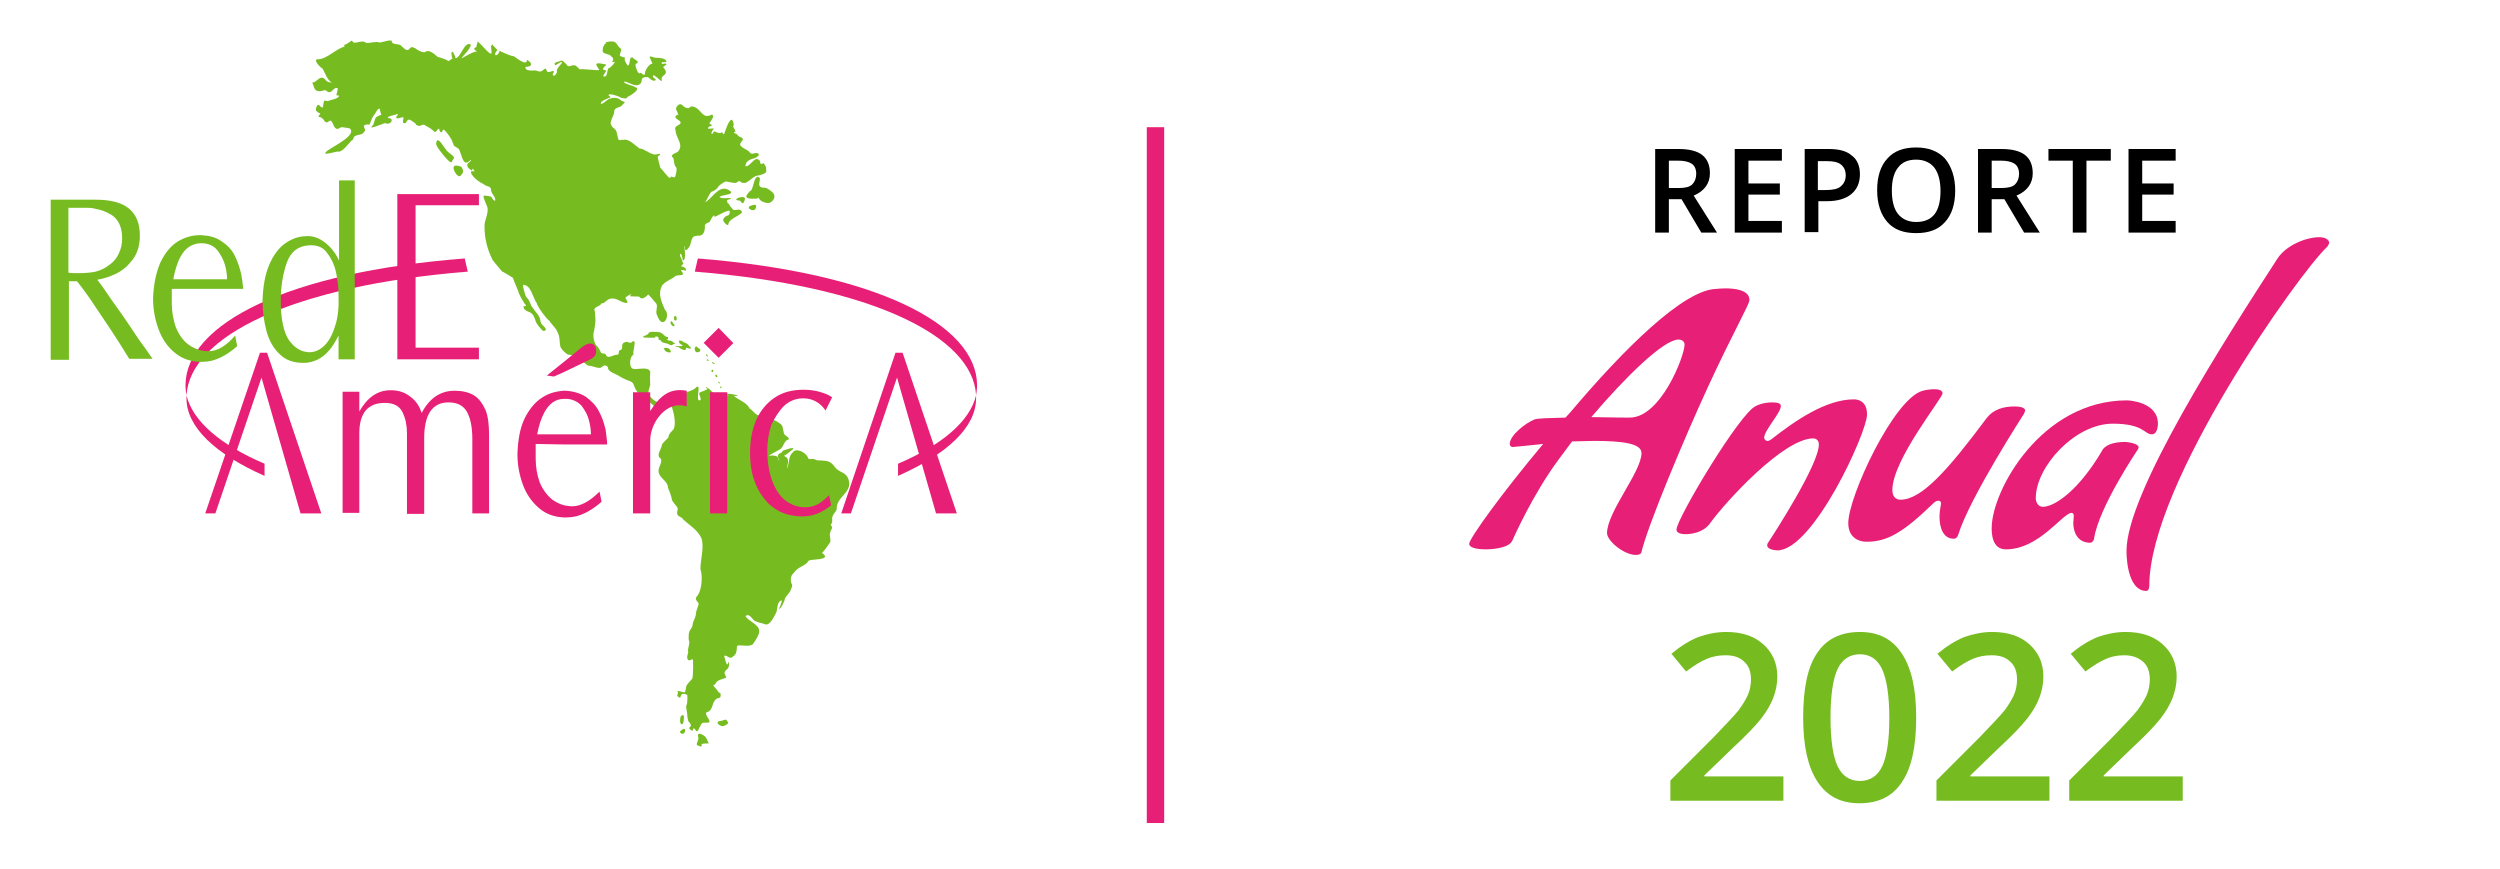 <?xml version="1.0" encoding="utf-8"?>
<!-- Generator: Adobe Illustrator 27.2.0, SVG Export Plug-In . SVG Version: 6.00 Build 0)  -->
<svg version="1.1" id="Capa_1" xmlns="http://www.w3.org/2000/svg" xmlns:xlink="http://www.w3.org/1999/xlink" x="0px" y="0px"
	 viewBox="0 0 493.3 171.5" style="enable-background:new 0 0 493.3 171.5;" xml:space="preserve">
<style type="text/css">
	.st0{fill:#E81F76;}
	.st1{fill-rule:evenodd;clip-rule:evenodd;fill:#76BC21;}
	.st2{fill-rule:evenodd;clip-rule:evenodd;fill:#E81F76;}
	.st3{fill:none;stroke:#E81F76;stroke-width:3.433;stroke-miterlimit:10;}
	.st4{enable-background:new    ;}
	.st5{fill:#76BC21;}
</style>
<g>
	<g>
		<path class="st0" d="M177.2,91.5v2.4c9.7-4.3,15.4-9.6,15.4-15.3c0-0.2,0-0.4,0-0.6C191.4,83.1,185.9,87.8,177.2,91.5z"/>
		<path class="st0" d="M137.7,51l-0.6,2.6C172,56.4,192,66.4,192.6,78c0.1-0.7,0.2-1.3,0.2-2C192.7,63.9,172.7,53.8,137.7,51z"/>
	</g>
	<g>
		<path class="st1" d="M167.5,94.9c-0.4-1.9-1.9-1.5-2.8-2.8c-0.6-0.8-1.2-1.2-2.3-1.2c-0.4-0.1-0.9,0-1.3-0.1
			c-0.8-0.5-0.8,0-1.6-0.3c-0.3-1.2-2.4-2.2-3-1.3c-1,0.8-0.7,2.1-1.2,3.3c0-0.5,0.2-0.9,0.2-1.5c0-0.9-0.8-0.9-0.8-1.1
			c0,0.2,1.7-1.2,1.7-1.2c0.8-0.8-2.2,0.3-2,0.3c0,0.4-0.7,0.4-0.8,0.7c-0.3,0.5,0.1,1,0,1.4c0.3-1.4-1-1.2-1.9-1.2
			c0.8-0.5,1.5-0.8,2.3-1.3c0.6-0.4,0.8-1.9,1.7-1.9c0-0.5-0.8-0.7-1-1.1c0,0-0.3-1.5-0.3-1.4c0-0.6-2.1-1.6-2.5-1.6
			c-0.5-0.2-2.1-0.5-2.4-0.7c-0.8-0.4-0.9-0.9-1.6-1.3c-0.5-1.2-2.3-1.7-3.1-2.5c-0.1,0,1,0.1,0.7-0.1c0,0-2.2-0.6-2.3-0.1
			c0.2,0,0.5,0.2,0.7,0.2c0-0.2-1.9,0.3-1.9-0.5c-0.3-0.3-1.1,0.3-1.6-0.4c-0.1-0.2-1.2-1.1-1.1-0.7c0,0.2,0.3,0,0.3,0.2
			c-0.1,0.3-1.3,0.6-1.6,0.8c-0.2,0.4,0.6,1.3,0.1,1.5c-1,0.2,0.4-3.4-0.7-2.6c-0.6,0.7-1.5,0.7-2.2,1.2c-0.5,0.4-1.3,2.2-1.7,2.4
			c-0.1,0.1-1.9-2-3.3-0.8c-0.6,0.6-1.9-0.9-2.2-1.3c-0.3-0.3,0.3-1.7,0.3-2c0-0.9-0.1-1.5,0-2.2c0.2-1.6-2.7-0.7-3.2-0.9
			c-1.1,0-0.9-2.5-0.1-2.8c-0.2-0.7,0.6-2.7,0-2.7c-0.1,0-0.2,0.1-0.3,0.2c-0.3,0.4-0.9-0.2-1.3,0c-1,0.3-0.4,0.9-0.8,1.5
			c-0.3,0.2-0.5,0-0.5,0.6s-0.5,0.3-0.9,0.5c-0.6,0.2-1.4,0.7-1.7-0.2c-0.2-0.2-0.8-0.1-0.9-0.3c-0.2-0.5-0.6-1.2-1-1.5
			c-0.5-1-0.5-1.2-0.5-2.3c0.2-0.6,0.4-2.2,0.4-2.6c0-0.5-0.1-1.2-0.1-1.7c-0.6-1,1.2-1,1.2-1.6c0.9,0,1.1-1,2.2-1
			c1.2,0,1.8,0.9,3,0.9c0-0.6-0.2-0.6-0.4-1c0-0.2,1.1-0.8,1.2-0.8c-0.1,0.1-0.2,0.3-0.3,0.4c0,0.2,1.8,0,1.9,0.2
			c0.4,0.7,1.4-0.1,1.7-0.5c0.1,0,1.5,1.7,1.6,1.8c0.4,0.7-0.3,1.6,0.2,2.4c1.1,3,2.7-0.1,1.5-1.2c-0.5-1.2-1.4-2.9-0.7-4.4
			c0.1-0.8,1.9-1.6,2.5-2c0.5-0.6,1.4-0.2,1.8-0.6c0-0.2-0.4-0.7-0.4-0.7c-0.2-0.3,0.9,0,0.9,0c0.5-0.3-1-1.2-1-0.7
			c0-0.2,0.6-0.7,0.6-0.7c-0.4-0.3-0.3-1-0.7-1.4c0-1.3,0.5,0,0.5,0.8c0.9,0,0.2-2.9,0.4-2.8c0.2,0.1-0.2,0.9,0.4,0.7
			c0.2-0.1,0.7-0.8,0.7-1c0.4-1.2,0.2-1.8,1.7-1.8c1.2,0,1.2-1.4,1.2-2.1c0.3-0.5,0.8-0.4,1-0.7c-0.1,0.1,0.9-1.9,0.9-0.9
			c0,0.1,3-1.7,3-1.1c0,1.3-0.7,0.4-1.3,1.6c-0.1,0.3,0.6,1.2,1,1.1c0-1.5,3.3-2,2.6-2.8c-0.5-0.5-1.1,0-1.6-0.2
			c-0.1-0.1-0.7-0.8-0.7-0.8c0-0.4-0.5-0.4-0.5-0.8c-0.3-0.6,0.8-0.3,0.7-0.7c-0.6-0.1-1.7,0.2-2.2-0.2c0-0.5,3.8-0.4,1.6-1.5
			c-1.9-0.9-3.3,2.1-4.5,2.5c0.4-0.3,1-2.1,1.4-2.1c0.2,0,0.9-0.5,1.1-0.7c0-0.4,1.3-1.2,1.6-1.3c0.7,0.1,1.3,0.3,1.9,0.3
			c0.4,0,0.5-0.5,1-0.3c0,0.3,0.9,0.4,1.2,0.2c0.7-0.4,1.2-1,1.9-1.3c0.4,0,1.9-0.4,2-0.8c0-0.9,0-1-0.5-1.7c0-0.1-0.3,0.3-0.6,0.1
			c-0.2-0.2,0-0.5-0.3-0.7c-0.9-0.9-1.8,1.4-2.7,1.2c0-1,0.8-1.3,1.8-1.6c0.7-0.2,1.4-1,0.2-1c-0.2,0-0.9,0.4-1.2-0.2
			c-0.2-0.4-2.2-1-1.8-1.7c0.1-0.4,1.1-0.9-0.1-1.3c-0.4-0.1-0.4-0.4-0.7-0.6c-0.2,0-0.7-0.2-0.3-0.4c0.4,0.6-0.2-1.2-0.4-0.9
			c0.4-0.3,0-1.8-0.4-1.4c-0.7,0.5-1.2,2.8-1.4,2.8c-0.2-0.1-0.3-0.4-0.4-0.5c0,0.1,0,0,0,0c0,0.6-1.3,0-1.5-0.1
			c-0.1,0.1-0.2,0.6-0.5,0.5c-0.1-0.5,0.5-0.9,0.4-1.1c-0.1,0.1-0.9,0.1-1,0.1c-0.5-0.2,0.8-0.7,0.8-0.7c-0.1,0-0.5-0.2-0.6-0.3
			c-0.2-0.1,1.2-1.3,0.5-1.8c-2.1,1.1-2-1.3-3.9-1.6c-0.4-0.1-0.6,0.5-1,0.3c-0.6,0-1-0.7-1.2-0.7c-0.5-0.2-1.1,0.6-1,1
			c0-0.1,0.8,1.7,0.3,1c-1.2,0.8,0.6,1,0.6,1.6s-1.4,0.5-1,1.5c0,1.5,1.8,2.9,0.4,4.3c-0.2,0.1-1.7,0.6-0.9,1.1
			c0.3,0.5,0.1,1.4,0.6,1.9c0.3,0.2-0.1,2-0.3,2c-1.3-0.2-0.3-0.4-0.9,0.1c-0.2,0.2-1.7-1.9-1.9-2c0,0-0.6-2.1-0.5-2.2
			c1.2-0.9-0.3-0.4-0.5-0.4c-1,0-2.2-1.2-3.1-1.2c-0.9-0.6-2.1-2-3.2-1.7c-0.4-0.1-0.9,0.3-1-0.2c-0.2-0.5-0.2-1.3-0.5-1.7
			c-0.4-0.6-0.7-0.4-1-1.3c0-0.9,0.7-1.6,0.7-2.4c0-0.9,1.3-0.7,1.6-1.3c1-0.9,0.2-0.4-0.4-1c-0.5-0.4-1.2-0.5-1.8-0.3
			c-0.7,0-1.4,1.1-2,1.1c-0.3-0.6,1.6-1.1,1.8-1.3c0.1-0.3-0.4-0.2-0.3-0.5c0.3-0.3,1.9,0.3,2.1,0.4c0.2,0.2,0.7,0.3,1,0.3
			c0.6,0.2,0.5-0.4,0.9-0.4c0.2-0.1,2.6-1.5,1.2-1.8c-0.2-0.3-2.2-0.6-2.2-1.1c0.9,0,2.1,1.1,3,0.6c1-0.5-0.1-1.5,1.6-1.5
			c0.4,0,1,1.1,1.7,0.6c0.1-0.3-0.8-0.4-0.5-0.9c0.2-0.3,1.3,1.1,1.7,1.1c-0.3-1.2,0.8-1,0.8-1.8c0-0.2-0.3-0.7-0.4-0.8
			c-0.5,0,0.5-0.7,0.5-0.6c0.1-0.5-0.8-0.1-0.9-0.2c-0.3-0.6,0.9-0.1,0.9-0.5c-0.2-0.7-1.7-0.7-2.2-0.7c-0.2,0-1.2-0.5-1.1-0.1
			c0,0,0.6,1.5,0.6,1.2c-0.8,0.2-1.3,1.1-1.5,1.7c0,1.4-0.9-0.3-1.1,0.3c-0.4,0-0.7-1.2-0.8-1.5c0-0.7,0.2-0.3,0.4-0.6
			c0.3-0.4-0.8-0.7-0.9-1c-0.9-0.5-0.4,1.7-1.1,1.5c-0.3-0.5-0.8-1.3-0.4-1.5c-0.2-0.1-1.1-0.2-1.1-0.5s0.3-0.8,0.3-1.2
			c-0.2-0.2-0.5-0.4-0.6-0.6c-0.4-0.6-0.6-0.9-1.1-0.9c-0.2-0.1-1.4,0.1-1.4,0.2c0,0.1,0.2,0.1,0.3,0.2c-0.6-0.4-1.2,1.6-0.7,1.8
			c0,0.1,1.4,0.5,1.3,0.5c0,0.1,0.7,0.5,0.6,0.8c-0.2,0.8-0.5,0.5,0.3,0.5c0.1,0.1-0.8,1.2-1.1,1.2c-0.6,0.2-0.1,1.9-1.1,1.7
			c-0.2-0.2,0.3-0.7,0.4-0.9c0.3-0.5-0.4-0.3-0.5-0.5c0-0.8,1.4-0.9-0.1-1.1c-2.4-0.5-0.5,1-0.7,1.2c-0.1,0.2-3.4-0.3-3.8-0.1
			c-0.1-0.1-0.7-0.8-1-0.8c-0.7-0.2-1.2,0.7-1.7-0.3c-0.5-0.3-0.6-0.9-1.3-0.5c-0.2,0.1-1.4,0.2-0.8,0.8c0,0,1.3-0.9,1.3-0.6
			c0.1,0.2-1.2,1.2-1,1.8c0.1,0.2-0.5,1.1-0.7,0.8c-0.5-0.3,0.5-0.7-0.1-0.9c-0.2,0-1,0.5-1.2,0c-0.3-1-0.5-0.1-1.2,0.1
			c-0.5,0.1-0.6-0.2-1.2-0.2c-0.3,0-2,0.2-1.8-0.7c1.3,0,1.5-0.7,0.3-1.4c0,1.5-2.5-0.7-2.6-0.7c-0.6,0-2.8-1-2.8-1.1
			c0,0.2-0.4,1-0.8,0.9c-0.4-0.3,0.4-0.9,0.3-1.1c0,0-1.1-1.1-1-1.1c0,0.3-0.3,0.3-0.2,0.6c0,0.1,0.1,1.1,0.1,1.2
			c-0.3,0.6-2.4-2.3-2.8-2.3C94.3,8.6,94,8.7,94,9.3c-1.1,0.3,0.3,0.8,0.1,1c0-0.6-2.9,1.2-3,1.2c-0.1-0.2,1.8-1.8,1.8-2.7
			c-1.3-0.8-2,2.8-3.1,2.7c0.3,0.1-0.3-1-0.4-1.2c-0.5-0.5-0.3,1-0.1,1.3c-0.4,0-0.5,0.5-0.9,0.4c-0.7-0.5-2.1-0.7-2.2-0.9
			c-0.4-0.4-1.6-1.4-2.2-0.9c-0.4,0.4-1.8-0.4-2.1-0.7c-0.4-0.1-0.5-0.4-1,0c-0.6,1-1.4-0.3-1.7-0.4c-0.2-0.6-1.9-0.1-1.9-1
			c0-0.4-2.1,0.3-2.4,0.3c-0.6-0.3-1.9,0.1-2.6,0.1c-0.9-0.9-2.6,0.6-2.8-0.5c0,0.1-0.1,0.1-0.1,0c-0.1,0.1-1.3,0.9-1.3,0.8
			C67.5,9,68,8.8,68,9.2c-1.7,0.4-3.5,2.5-5.3,2.5c-1.1,0,0.6,1.7,0.9,1.8c0.4,0.5,1.1,2.7,1.9,2.7c-0.4,0.2-1.1-0.1-1.3-0.5
			c-1.1-1.1-1.6,0.6-2.6,0.6C62,17,61.9,18,63,18c0.5,0.1,1-0.4,1.4-0.1c1,1,1.4-0.9,2.2-0.5c0.2,0.1-0.3,1.3-0.2,1.4
			c0.1,0.1,0.2,0,0.4,0c0.5,0.6-1.9,1-2,1.1c-0.1,0.2-0.7-0.2-0.8,0c-0.2,0.1-0.2,1.1-0.3,1.3c-0.7,0-0.6-0.8-1.1-0.4
			c-0.5,0.9-0.3,1.2,0.6,1.6c0,0.2-0.8,0.7,0,0.7c0.2,0.1,0.8,0.5,0.8,0.8c0.7,0.6,0.8-0.1,1.2-0.1c0.4,0.1,0.6,1.1,0.9,1.4
			c0.6,0.6,0.8-0.1,1.4-0.1c0.1,0,1.6,0.2,1.6,0.3c1.4,1.7-5.3,4.2-4.9,4.9c0.1,0.2,2.2-0.4,2.4-0.4c0.9,0.3,2.2-1.6,2.7-2.1
			c0.7-0.4,0.3-0.7,0.7-0.9c0.4-0.3,1.1-0.3,1.5-0.5c1-0.9,0.3-0.9,0.3-1.6c0.3-0.2,0.5-0.3,1.1-0.2c0.3-0.6,0.4-1.2,0.9-1.9
			c0.4-0.4,0.7-1.5,1.2-1.2c-0.2-0.3,0.2,1.3,0.3,1.1c0,0-1.1,0.4-1.2,0.7c-0.2,0.4-0.3,1.1-0.5,1.4c-1.4,1.2,2.1-0.4,2.4-0.4
			c1.1,0.5,1.9-0.9,0.7-1c-0.9-0.2,1.5-0.7,1.8-0.8c0.1,0.2-0.4,0.5-0.3,0.7c0.1,0.5,1.3-0.3,1.4,0c0.1,0.1-0.3,1.1,0.1,1.1
			c0.6,0.2,0.4-0.7,1.1-0.7c0.1,0,1,0.6,1.2,0.8c0.1,0.4,0.7,0.5,1,0.4c0.7-0.4,0.8-0.1,1.5,0.3c0.1,0,0.8,0.5,0.9,0.6
			c0.7,0.9,0.8-0.3,1.2-0.3c0.2,0.1,0,0.5,0.4,0.7c0.4,0.1,0.2-0.6,0.6-0.5c0.6,0.5,1.6,1.9,1.7,2.5c0.4,0.6-0.1,0.5,0.8,1
			c0.1,0.1,0.4,0.2,0.5,0.4c0.6,1.3,0.8,3.7,2.3,2c0.1,0.5-0.7,0.6-0.7,1c0,0.6,0.4,0.8,0.8,1.1c0.4,0.1,0.1-0.8,0.5,0
			c0.4,0.4-0.4,0.1-0.5,0.2c-0.4,0.7,1.7,2.3,2.4,2.5c0.5,0.6,1.5,0.3,1.5,1.2c0,0.8,1,1.3,0.8,2.1c-0.3,0.1-0.7-0.7-0.8-0.8
			c-0.5-0.1-0.9-0.2-1.5-0.2c0,0.7,0.6,1.7,0.8,2.4c0.2,1.2-0.6,2.4-0.6,3.6c0,2.4,0.5,4.5,1.6,6.7c0.1,0.2,1.9,2.3,1.9,2.3
			c0.2,0,2.2,1.3,2.1,1.2c0.3,1,0.9,2.1,1.2,3.1c0.3,0.7,0.7,1.4,1.1,2c0.8,0.8-0.3,0.3-0.2,0.7c0,0.5,0.8,0.9,1.2,1
			c0.7,0.3,1,1.1,1.2,1.8c0.1,0.4,1.1,1.7,1.5,1.9c0.2,0.1,0.6-0.2,0.5-0.4c-0.5-0.8-0.9-0.7-1.1-1.7c0-0.8-1.1-1.8-1.5-2.5
			c-0.3-0.1-0.6-1.6-1.2-2c-0.3-0.4-0.7-1.9-0.7-2.5c1.6,0,1.9,2.5,2.7,3.6c0.2,0.8,1.8,3,2.5,3.5c0.4,0.7,1.1,1.2,1.5,2
			c0.7,1.3,0.4,2,0.7,3.2c0.4,0.7,1,1.2,1.5,1.5c0.9-0.1,1.3,0.6,2.2,1c0.8,0,1.3,1.3,2.2,1.2c0.6,0.1,1.2,0.4,1.8,0.4
			c0.4,0,0.6-0.4,1-0.5c0.9,0.1,0.5,0.6,0.9,1c0.7,0.6,1.6,0.8,2.3,1.3c0.7,0.4,1.2,0.6,2,0.9c0.6,0.2,0.7,1.4,1.1,1.8
			c0.1,0.1,0.8,1.4,0.8,1.5c0.6,0.3,1.8,0.6,2.3,1.2c0.5,0.5,1.1,1,1.6,0.6c0.5-0.9,1.6-1.8,2.2-0.3c0.4,1.1,1,3.5,0.4,4.6
			c-0.4,0.5-1,0.9-1,1.6c-0.3,0.4-1.2,1.1-1.3,1.5c0,0.7-1.3,2.1-0.2,2.7c0.4,1.1-0.9,1.8-0.3,3.1c0.4,0.9,1.7,1.5,1.7,2.6
			c0.3,0.8,0.7,1.7,0.8,2.5c0.3,0.6,0.8,1,1.1,1.5c0.1,0.2-0.1,0.7-0.1,1c0,0.8,0.9,0.7,1.2,1.3c1.3,1.2,2.8,2,3.6,3.7
			c0.6,1.8-0.2,4.2-0.2,6.1c0.5,1.3,0.3,4.5-0.8,5.5c-0.4,0.8,0.7,1,0.4,1.6c-0.2,0.6-0.5,1.3-0.5,1.9c0,0.3-0.5,1.3-0.6,1.7
			c0,1-0.8,1.3-0.8,2.2c0,0.4-0.1,1,0.1,1.4c0.1,0.5-0.4,1.7-0.2,2c0,0.4-0.4,1.1-0.1,1.5c0.2,0.5,0.8-0.1,1,0
			c0.1,0.1,0.1,3.4-0.1,3.8c-0.2,0.3-1.2,1.2-1.2,1.6c0,0.2-0.2,1.1-0.3,1.1c-0.1,0.1-1.4-0.4-1.4-0.2c0.3,0.8-0.6,0.8,0.5,1.3
			c0.3-0.8,0.3-1,1.4-0.6c0.1,0.2,0,1.9-0.1,2c-0.3,0.2,0.1,1.4,0.1,1.8c0,0.3,0.1,1.3,0.3,1.5c0.7,0.8,0.4,0.9,0.1,1.2
			c-0.1,0.3,0.6,0.6,0.6,0.6c0.2,0.1,0.1-1,0.6-0.2c0.4,0.7,0.6,0,0.8-0.4c0.6-1.1,0.4-1,1.6-1c1.3,0-1.1-1.9,0-2.1
			c1.2-0.4,0.8-2,1.8-2.6c0.4-0.3,0.8,0,0.8-0.7c0-0.9-0.4-0.2-0.5-0.8c-0.2-0.1-0.4-0.6-0.6-0.7c-0.7-0.7-0.1-0.3,0.2-1
			c0.4-0.7,2.1-0.8,2-1.1c-0.3-0.7-0.6-0.8,0.1-1.5c0.6-0.3,0.5-1.6,0.3-1.5c0,0.2,0,0.4-0.2,0.5s-0.6-1.6-0.6-1.7
			c0.7-0.2,1,0.9,1.8,0.1c0.6-0.4,0.7-1.1,0.7-1.9c0-0.7,2.8,0.4,3.3-0.7c0.4-0.6,1.2-1.7,1.1-2.5c-0.1-1.2-2.2-1.9-2.7-2.8
			c0.7-0.8,1.5,0.8,1.8,0.9c0.7,0.4,1.4,0.4,2.1,0.7c1,0.3,1.9-1.9,2.2-2.4c0.2-0.5,0.1-2.3,1.1-2.3c0,0.2-0.6,1.7-0.6,1.7
			c0.5-0.2,0.9-1.3,1.1-1.7c0-0.7,0.9-1.3,1.2-2c0.1-0.4,0.5-0.9,0.2-1.3c-0.3-0.8-0.2-1.7,0.5-2.2c0.7-1.2,2.3-1.3,2.8-2.3
			c0.3-0.5,4.9,0,2.7-1.6c0.3-0.2,1.5-1.9,1.6-2.1c0.2-0.7-0.2-1.2,0-1.9c0.2-0.8,0.7-0.9,0.1-1.5c0.4-0.6,0.3-0.6,0.3-1.3
			c0-0.8,0.9-1.4,0.9-1.9C165,98.1,168.1,97.2,167.5,94.9 M151.7,89.9C151.7,89.9,151.6,89.9,151.7,89.9"/>
		<path class="st1" d="M147.8,37.9c-0.2,0.3-0.8,0.8-0.4,1.1c0.4,0.3,1.5,0.2,1.9,0.2s0.1-0.3,0.3-0.2s0.3,0.5,0.7,0.7
			s1.1,0.5,1.6,0.3s1-0.8,0.9-1.4c-0.1-0.6-0.9-1.1-1.4-1.4s-1.2,0-1.5-0.5c-0.3-0.4,0.2-1.2,0-1.6c-0.2-0.3-0.5-0.3-0.8,0.1
			s-0.5,1.6-0.7,2C148.2,37.8,148,37.6,147.8,37.9"/>
		<path class="st1" d="M147.8,40.8c-0.2,0.3,0.2,0.5,0.4,0.6s0.5,0.1,0.7,0s0.3-0.5,0.3-0.7s-0.1-0.3-0.4-0.3
			C148.5,40.5,147.9,40.6,147.8,40.8"/>
		<path class="st1" d="M145.3,39.3c-0.1,0.3,0.4,0.2,0.7,0.3c0.2,0.1,0.4,0.6,0.6,0.5c0.2-0.1,0.4-0.7,0.4-0.9s-0.3-0.4-0.6-0.3
			C146.1,38.9,145.5,39,145.3,39.3"/>
		<path class="st1" d="M86.3,29c0.4,0.7,1.8,2.4,2.3,2.8c0.6,0.5,0.6,0,0.7-0.2c0.2-0.2,0.4-0.4,0.2-0.7c-0.2-0.3-0.8-0.6-1.3-1.1
			c-0.4-0.5-1.1-1.6-1.4-1.9c-0.4-0.3-0.5-0.3-0.6-0.1C86.1,28.2,85.9,28.3,86.3,29"/>
		<path class="st1" d="M89.5,33c-0.1,0.5,0.5,1.5,0.9,1.7c0.4,0.3,0.7-0.3,0.9-0.6c0.2-0.3,0-0.7-0.1-0.9s-0.2-0.4-0.5-0.4
			C90.4,32.7,89.6,32.5,89.5,33"/>
		<path class="st1" d="M137.5,146.7c0.1-0.2,0.2-0.6,0.3-0.9c0.1-0.3-0.3-0.8,0.1-1c0.3-0.1,0.8,0.2,1.2,0.5c0.3,0.3,0.6,1,0.7,1.3
			c0.1,0.3-0.1,0-0.3,0.1c-0.2,0-0.7,0-1,0.1c-0.2,0.1,0.1,0.3-0.1,0.5C138.2,147.3,137.3,147.1,137.5,146.7"/>
		<path class="st1" d="M134.9,142.2c0-0.3,0.1-0.8,0-1s-0.4-0.1-0.6,0.2c-0.1,0.3-0.1,0.8-0.1,1.1c0.1,0.3,0.3,0.5,0.4,0.4
			C134.8,142.8,134.9,142.5,134.9,142.2"/>
		<path class="st1" d="M135,143.8c0.3,0.1,0.2,0.5,0.1,0.7c-0.1,0.2-0.3,0.3-0.5,0.3s-0.5-0.3-0.4-0.5
			C134.4,144.1,134.8,143.8,135,143.8"/>
		<path class="st1" d="M141.6,142.6c0,0.3,0.5,0.6,0.9,0.7c0.4,0,0.9-0.3,1.1-0.5c0.2-0.2,0-0.3-0.1-0.5c-0.1-0.1-0.1-0.3-0.3-0.3
			s-0.5,0.1-0.7,0.2C142.1,142.3,141.5,142.3,141.6,142.6"/>
		<path class="st1" d="M127.7,66c-0.2,0.3-1,0.2-0.7,0.6c0,0,2.2,0.1,2.3,0c0-0.1,0-0.1,0-0.2c0.2,0,0.4,0,0.6,0.1
			c0.1,1,0.2,0.4,0.4,0.6c0.5,0.8,0.9,0.4,1.8,0.9c0.5,0.3,0.6-0.1,1.1-0.2c0.1,0,0.1,0,0.1,0c-0.1-0.1-0.6-0.3-0.6-0.4
			c-0.3-0.1-0.1-0.2-0.7-0.2c-0.1,0-0.2-0.1-0.3-0.1c0-0.1,0-0.1-0.1-0.1c0.1-0.2,0.3,0.1,0.2-0.5c-0.9,0-0.8-1-2.2-1
			c-0.5,0-1.6-0.2-1.7,0.4C127.8,66,127.8,66,127.7,66"/>
		<path class="st1" d="M134,67.6c0.1,0.4,1.5,0.7,0.1,0.7c-0.2,0-0.6,0-0.8,0v0.1c0.3,0,0.3,0.1,0.6,0.1c0,0,1.5,1.2,1.5,0.1
			c0.1,0,1.1,0.5,0.9-0.1c-0.4-0.1-0.3-0.6-1.2-0.9c-0.7-0.2-0.1-0.4-1.2-0.4C134.1,67.5,134,67.6,134,67.6"/>
		<path class="st1" d="M131,68.7c0,0.1,0.2,0.5,0.3,0.6c0.5,0.2,0.5,0.3,1.1,0.2C132.3,68.8,131.7,68.5,131,68.7
			C131,68.7,130.9,68.7,131,68.7C130.9,68.8,131,68.8,131,68.7"/>
		<path class="st1" d="M132.3,63.6c0.1,0.8,0.9,1,0.8,0.5c-0.3-0.1-0.1-0.3-0.5-0.6c-0.1-0.1,0-0.1-0.1-0.1
			C132.3,63.4,132.3,63.5,132.3,63.6"/>
		<path class="st1" d="M137.3,68.4C137.3,68.4,137.3,68.5,137.3,68.4c-0.4,0.2-0.2,1.1,0.2,1.1c0.4,0.1,1-0.3,0.5-0.7
			C137.7,68.7,137.4,68.2,137.3,68.4"/>
		<path class="st1" d="M139.3,69.9c0.3,0.1,0.2,0.1,0.4,0.4C139.5,70.5,139.2,69.9,139.3,69.9"/>
		<path class="st1" d="M139.6,70.9c-0.4,0.2,0,0.3,0.3,0.3C139.8,71,139.6,70.8,139.6,70.9"/>
		<path class="st1" d="M140.5,71.4c0.1,0.3,0,0.4,0.6,0.4C141.1,71.7,140.5,71.4,140.5,71.4"/>
		<path class="st1" d="M140.4,73.1L140.4,73.1c-0.1,0.5,0.5,0.4,0.3-0.1c-0.1,0,0-0.1-0.2,0C140.5,73,140.4,73,140.4,73.1"/>
		<path class="st1" d="M141.2,73.9c-0.1,0.3,0,0.3,0.1,0.5C141.9,74.6,141.3,73.7,141.2,73.9"/>
		<path class="st1" d="M141.7,75.3C141.8,76,142.4,75.5,141.7,75.3L141.7,75.3"/>
		<path class="st1" d="M142.1,76.3c0,0.2,0,0.2,0.1,0.3h0.1c0-0.1,0.1-0.2,0.1-0.3C142.3,76.3,142.1,76.3,142.1,76.3"/>
		<path class="st1" d="M133,62.6v0.2c-0.1,0.7,0.9,0.6,0.4-0.4c-0.2,0-0.1-0.1-0.3,0C133.1,62.5,133,62.4,133,62.6"/>
	</g>
	<polygon class="st2" points="78.4,70.9 78.4,38.3 94.5,38.3 94.5,40.5 82,40.5 82,68.6 94.5,68.6 94.5,70.9 	"/>
	<g>
		<path class="st0" d="M111.3,73.4l5-2.4c0.8-0.4,1.2-0.8,1.3-1.3c0.1-0.5,0-0.9-0.1-1.3c-0.2-0.3-0.5-0.6-0.9-0.6
			c-0.5-0.1-1.1,0.2-1.9,0.8l-3.3,2.7l-3.5,2.8l1.4,0.2L111.3,73.4z"/>
		<path class="st0" d="M111.3,87.7h8.5c0-0.9-0.2-1.9-0.3-2.9c-0.3-1.3-0.7-2.5-1.3-3.6c-0.6-1.2-1.5-2.1-2.6-2.9
			c-1.1-0.7-2.4-1.1-4-1.2h-0.3c-1.6,0.1-3.1,0.5-4.4,1.4c-1.4,0.9-2.5,2.3-3.4,4.1c-0.9,1.9-1.3,4.2-1.4,7c0,2.2,0.4,4.2,1.1,6.1
			s1.8,3.4,3.2,4.6c1.3,1.1,2.9,1.7,4.8,1.8h0.6c1.3,0,2.5-0.3,3.7-0.9s2.2-1.3,3.2-2.2l-0.4-2c-1.9,1.9-3.7,2.9-5.4,2.9
			c-0.6,0-1.1-0.1-1.6-0.2c-0.8-0.2-1.6-0.6-2.3-1.1c-1.1-0.9-1.9-2-2.5-3.4c-0.5-1.4-0.8-3-0.8-4.7c0-1,0-1.9,0-2.9L111.3,87.7
			L111.3,87.7z M107.4,81.4c0.9-1.7,2.2-2.7,3.9-2.7c0.1,0,0.2,0,0.3,0c1.3,0,2.3,0.5,3.1,1.3c0.7,0.9,1.3,1.9,1.6,3.3
			c0.2,0.8,0.3,1.6,0.3,2.4h-5.3H106C106.3,84.1,106.7,82.7,107.4,81.4z"/>
		<path class="st0" d="M93.5,78c-1-0.6-2.3-0.9-3.8-0.9c-2.8,0-5,1.5-6.5,4.4c-0.4-1.3-1.1-2.4-2.2-3.2c-1.1-0.9-2.4-1.3-3.9-1.3
			c-2.6,0-4.6,1.4-6.2,4.2v-3.9h-3.3v23.9h3.3V85.5c0-4,1.7-6,5-6c1.8,0,2.9,0.6,3.5,1.8c0.6,1.2,0.9,2.6,0.9,4.1v16h3.4V86.5
			c0-4.7,1.6-7.1,4.8-7.1c1.7,0,2.9,0.6,3.6,1.8c0.7,1.2,1.1,3,1.1,5.4v14.7h3.3V85.8c0-2-0.2-3.7-0.7-4.9
			C95.2,79.6,94.5,78.6,93.5,78z"/>
		<polygon class="st0" points="51.3,69.6 40.5,101.3 42.5,101.3 51.6,74.5 59.3,101.3 63.4,101.3 52.7,69.6 		"/>
		<path class="st0" d="M154.7,80.1c1.1-1,2.3-1.5,3.8-1.5c1.8,0,3.3,0.8,4.4,2.4l1.3-2.6c-0.7-0.5-1.5-0.8-2.2-1
			c-0.9-0.3-2.1-0.5-3.4-0.5c-2.3,0-4.2,0.5-5.8,1.6s-2.8,2.6-3.6,4.4c-0.8,1.9-1.2,4-1.2,6.4c0,1.9,0.2,3.6,0.7,5.1
			c0.5,1.6,1.2,2.9,2.1,4c0.9,1.2,2,2,3.2,2.6c1.3,0.6,2.8,0.9,4.3,0.9c2,0,3.9-0.7,5.7-2.2l-0.4-2c-0.7,0.7-1.3,1.2-1.9,1.6
			c-0.8,0.5-1.8,0.8-2.8,0.8c-1.5,0-2.8-0.5-4-1.4c-1.1-0.9-2-2.3-2.6-4s-0.9-3.7-0.9-5.8c0-1.8,0.3-3.5,0.8-5.1
			C152.9,82.4,153.7,81.1,154.7,80.1z"/>
		<polygon class="st0" points="178.1,69.6 176.7,69.6 166,101.3 167.9,101.3 177,74.5 184.7,101.3 188.8,101.3 		"/>
		<path class="st0" d="M128.3,81.1v-3.7h-3.4v23.9h3.4V86.9c0-3.5,3.2-8,7.2-6.7v-3.1C131.7,76.4,129.9,78.7,128.3,81.1z"/>
		<polygon class="st0" points="138.9,67.6 138.8,67.7 138.9,67.7 141.8,70.6 144.7,67.7 141.8,64.7 		"/>
		<rect x="140.1" y="77.4" class="st0" width="3.4" height="23.9"/>
	</g>
	<g>
		<path class="st0" d="M92.3,53.6L91.7,51c-35,2.7-55,12.9-55.1,25c0,0.7,0.1,1.4,0.2,2C37.5,66.4,57.5,56.4,92.3,53.6z"/>
		<path class="st0" d="M36.8,78c0,0.2,0,0.4,0,0.6c0,5.7,5.7,11,15.4,15.3v-2.4C43.5,87.8,38,83.1,36.8,78z"/>
	</g>
	<g>
		<path class="st1" d="M27.9,67.7c-0.4-0.5-1.2-1.8-2.5-3.7c-1.3-1.9-2.4-3.5-3.3-4.7c-0.9-1.3-1.8-2.7-2.9-4.1
			c1.2-0.2,2.5-0.6,3.7-1.2c1.3-0.6,2.4-1.6,3.3-2.8s1.4-2.8,1.4-4.7c0-2.4-0.7-4.1-2.1-5.3s-3.6-1.8-6.7-1.8l0,0H10V71h3.6V55.5
			h1.6c1.1,1.4,2.3,3,3.6,5c1.9,2.8,4.2,6.2,6.7,10.3h4.6C29,69.2,28.3,68.2,27.9,67.7z M15.5,53.9c-0.8,0-1.5,0-2-0.1V41
			c0.3,0,0.8,0,1.6,0h1.7c0.7,0,1.4,0,2,0.2c1.2,0.2,2.2,0.6,3.2,1.2c1.4,0.9,2.1,2.5,2.1,4.6c0,1.1-0.2,2.1-0.7,3.1
			c-0.5,1.1-1.3,1.9-2.6,2.7c-0.5,0.3-1.2,0.6-1.9,0.8C17.9,53.8,16.8,53.9,15.5,53.9z"/>
		<path class="st1" d="M66.9,35.6v15.8c-0.7-1.5-1.6-2.6-2.7-3.5c-0.9-0.7-1.9-1.2-3.1-1.3c-0.2,0-0.4,0-0.6,0
			c-1.5,0-2.9,0.5-4.2,1.4s-2.4,2.4-3.2,4.3c-0.8,1.9-1.2,4.2-1.3,7c0,2.2,0.3,4.2,0.8,6.1c0.5,1.8,1.4,3.4,2.6,4.5
			c1.2,1.2,2.8,1.7,4.6,1.7c0.4,0,0.8,0,1.2-0.1c0.6-0.1,1.1-0.3,1.6-0.5c0.8-0.4,1.6-1,2.3-1.8s1.3-1.8,1.9-3v4.7H70V35.6H66.9z
			 M66.2,64.1c-0.5,1.7-1.2,3.1-2.1,4s-1.9,1.4-3,1.4h-0.2c-1.6-0.1-2.8-0.9-3.9-2.4c-1-1.5-1.6-4.1-1.6-7.7c0-2.8,0.4-5.3,1.2-7.6
			c0.8-2.2,2.3-3.3,4.5-3.4c0.1,0,0.2,0,0.3,0c1.4,0,2.5,0.5,3.2,1.6c0.8,1,1.4,2.3,1.7,3.7c0.3,1.5,0.5,2.9,0.5,4.3
			C66.9,60.5,66.7,62.5,66.2,64.1z"/>
		<path class="st1" d="M41.1,69.3c-0.6,0-1.1-0.1-1.6-0.2c-0.8-0.2-1.6-0.6-2.3-1.1c-1.1-0.8-1.9-2-2.5-3.4c-0.5-1.5-0.8-3-0.8-4.7
			c0-1,0-1.9,0-2.9h5.5H48c-0.1-1-0.2-1.9-0.4-2.9c-0.3-1.3-0.7-2.5-1.3-3.7s-1.5-2.1-2.6-2.8c-1.1-0.8-2.4-1.1-4-1.2h-0.3
			c-1.6,0-3.1,0.5-4.4,1.3c-1.4,0.9-2.5,2.3-3.4,4.2c-0.8,1.9-1.3,4.2-1.4,7c0,2.2,0.4,4.2,1.1,6.1c0.7,1.9,1.8,3.5,3.2,4.6
			c1.3,1.1,2.9,1.7,4.8,1.8h0.6c1.3,0,2.5-0.3,3.7-0.9s2.2-1.3,3.2-2.2l-0.4-2.1C44.6,68.3,42.9,69.3,41.1,69.3z M35.6,50.7
			c0.9-1.7,2.2-2.6,3.9-2.7h0.3c1.3,0,2.4,0.5,3.1,1.4c0.7,0.9,1.3,2,1.6,3.3c0.2,0.8,0.3,1.6,0.3,2.4h-5.3h-5.3
			C34.5,53.5,34.9,52,35.6,50.7z"/>
	</g>
</g>
<line class="st3" x1="228" y1="25.1" x2="228" y2="162.4"/>
<g class="st4">
	<path d="M329.3,39.3v6.6h-2.7V29.4h4.6c2.1,0,3.7,0.4,4.7,1.2c1,0.8,1.5,2,1.5,3.6c0,2-1.1,3.5-3.2,4.4l4.6,7.3h-3.1l-3.9-6.6
		H329.3z M329.3,37.1h1.9c1.3,0,2.2-0.2,2.7-0.7s0.8-1.2,0.8-2.1c0-0.9-0.3-1.6-0.9-2s-1.5-0.6-2.7-0.6h-1.8V37.1z"/>
	<path d="M351.6,45.9h-9.3V29.4h9.3v2.3H345v4.5h6.2v2.2H345v5.2h6.6V45.9z"/>
	<path d="M367,34.4c0,1.7-0.6,3-1.7,3.9c-1.1,0.9-2.7,1.4-4.8,1.4h-1.7v6.1h-2.7V29.4h4.7c2.1,0,3.6,0.4,4.6,1.3
		C366.5,31.5,367,32.8,367,34.4z M358.8,37.5h1.4c1.4,0,2.4-0.2,3-0.7s1-1.2,1-2.2c0-0.9-0.3-1.6-0.9-2.1c-0.6-0.5-1.5-0.7-2.7-0.7
		h-1.9V37.5z"/>
	<path d="M385.8,37.6c0,2.7-0.7,4.8-2,6.2c-1.3,1.5-3.2,2.2-5.7,2.2c-2.5,0-4.4-0.7-5.7-2.2c-1.3-1.5-2-3.6-2-6.3
		c0-2.7,0.7-4.8,2-6.2c1.3-1.5,3.2-2.2,5.7-2.2c2.4,0,4.3,0.7,5.7,2.2C385.1,32.9,385.8,35,385.8,37.6z M373.3,37.6
		c0,2,0.4,3.6,1.2,4.6c0.8,1,2,1.6,3.6,1.6c1.6,0,2.8-0.5,3.6-1.5s1.2-2.6,1.2-4.6c0-2-0.4-3.5-1.2-4.6c-0.8-1-2-1.6-3.6-1.6
		c-1.6,0-2.8,0.5-3.6,1.6C373.7,34.1,373.3,35.6,373.3,37.6z"/>
	<path d="M393,39.3v6.6h-2.7V29.4h4.6c2.1,0,3.7,0.4,4.7,1.2c1,0.8,1.5,2,1.5,3.6c0,2-1.1,3.5-3.2,4.4l4.6,7.3h-3.1l-3.9-6.6H393z
		 M393,37.1h1.9c1.2,0,2.2-0.2,2.7-0.7s0.8-1.2,0.8-2.1c0-0.9-0.3-1.6-0.9-2s-1.5-0.6-2.7-0.6H393V37.1z"/>
	<path d="M411.7,45.9H409V31.7h-4.8v-2.3h12.3v2.3h-4.8V45.9z"/>
	<path d="M429.3,45.9H420V29.4h9.3v2.3h-6.6v4.5h6.2v2.2h-6.2v5.2h6.6V45.9z"/>
</g>
<g class="st4">
	<path class="st5" d="M351.9,158h-22.3v-4l8.5-8.5c2.5-2.6,4.2-4.4,5-5.4c0.8-1.1,1.4-2.1,1.8-3c0.4-0.9,0.6-2,0.6-3
		c0-1.5-0.4-2.7-1.3-3.5c-0.9-0.9-2.1-1.3-3.7-1.3c-1.3,0-2.5,0.2-3.7,0.7s-2.5,1.3-4.1,2.5l-2.9-3.5c1.8-1.5,3.6-2.6,5.3-3.3
		c1.7-0.6,3.6-1,5.5-1c3.1,0,5.5,0.8,7.3,2.4c1.8,1.6,2.8,3.7,2.8,6.4c0,1.5-0.3,2.9-0.8,4.2s-1.3,2.7-2.4,4.1
		c-1.1,1.4-2.9,3.3-5.5,5.7l-5.7,5.5v0.2h15.6V158z"/>
	<path class="st5" d="M378.1,141.6c0,5.7-0.9,9.9-2.8,12.7c-1.8,2.8-4.6,4.2-8.4,4.2c-3.7,0-6.4-1.4-8.3-4.3s-2.8-7.1-2.8-12.6
		c0-5.8,0.9-10.1,2.8-12.8c1.8-2.7,4.6-4.1,8.4-4.1c3.7,0,6.4,1.4,8.3,4.3S378.1,136,378.1,141.6z M361.2,141.6
		c0,4.5,0.5,7.7,1.4,9.6s2.4,2.9,4.4,2.9s3.5-1,4.4-2.9s1.4-5.1,1.4-9.5c0-4.4-0.5-7.6-1.4-9.6c-0.9-2-2.4-3-4.4-3s-3.5,1-4.4,2.9
		S361.2,137.1,361.2,141.6z"/>
	<path class="st5" d="M404.4,158h-22.3v-4l8.5-8.5c2.5-2.6,4.2-4.4,5-5.4c0.8-1.1,1.4-2.1,1.8-3c0.4-0.9,0.6-2,0.6-3
		c0-1.5-0.4-2.7-1.3-3.5c-0.9-0.9-2.1-1.3-3.7-1.3c-1.3,0-2.5,0.2-3.7,0.7s-2.5,1.3-4.1,2.5l-2.9-3.5c1.8-1.5,3.6-2.6,5.3-3.3
		c1.7-0.6,3.6-1,5.5-1c3.1,0,5.5,0.8,7.3,2.4c1.8,1.6,2.8,3.7,2.8,6.4c0,1.5-0.3,2.9-0.8,4.2s-1.3,2.7-2.4,4.1
		c-1.1,1.4-2.9,3.3-5.5,5.7l-5.7,5.5v0.2h15.6V158z"/>
	<path class="st5" d="M430.6,158h-22.3v-4l8.5-8.5c2.5-2.6,4.2-4.4,5-5.4c0.8-1.1,1.4-2.1,1.8-3c0.4-0.9,0.6-2,0.6-3
		c0-1.5-0.4-2.7-1.3-3.5s-2.1-1.3-3.7-1.3c-1.3,0-2.5,0.2-3.6,0.7c-1.2,0.5-2.5,1.3-4.1,2.5l-2.9-3.5c1.8-1.5,3.6-2.6,5.3-3.3
		c1.7-0.6,3.6-1,5.5-1c3.1,0,5.5,0.8,7.3,2.4c1.8,1.6,2.8,3.7,2.8,6.4c0,1.5-0.3,2.9-0.8,4.2c-0.5,1.3-1.3,2.7-2.4,4.1
		c-1.1,1.4-2.9,3.3-5.5,5.7l-5.7,5.5v0.2h15.6V158z"/>
</g>
<g class="st4">
	<path class="st0" d="M317.1,105.2c0-4.2,6.8-12.1,6.8-15.8c0-1.9-3.7-2.4-9.4-2.4c-1.4,0-2.8,0.1-4.3,0.1l-2.6,3.5
		c-5,6.7-8.8,15.2-9.2,16.1c-0.7,1.5-4.1,1.7-5.3,1.7c-0.8,0-3.2-0.1-3.2-1.1c0-1,6.3-9.8,14.6-19.7c-2.7,0.3-5.9,0.6-6,0.6
		c-0.6,0-0.6-0.6-0.6-0.6c0-1.7,3.1-4.1,4.8-4.8c0.6-0.3,3.1-0.3,6.2-0.4l1-1.1C320.3,69,332.3,57,338.8,57c0,0,0.7-0.1,1.6-0.1
		c1.9,0,4.8,0.3,4.8,2.3c0,0.9-3.2,6.3-8.3,17.4c-4.6,10-11.7,26.9-13,32.3c0,0,0,0.6-1.1,0.6C320.4,109.5,317.1,106.7,317.1,105.2z
		 M332.4,68c0-0.6-0.5-1-1.2-1c-2.9,0-10.4,7.3-17.2,15.3c4,0.1,7.5,0.1,7.5,0.1C327.7,82.5,332.4,70.2,332.4,68z"/>
	<path class="st0" d="M348.7,107.6c0-0.2,0.1-0.4,0.1-0.4c1.4-2.1,10.1-15.6,10.1-19.5c0-1.2-1.1-1.2-1.1-1.2
		c-5.9,0-17.4,12.6-20.4,16.8c-1.4,1.9-3.9,2.1-4.8,2.1c-1.6,0-1.8-0.6-1.8-0.9c0-2.1,12.6-23.2,15.7-24.4c0,0,1.2-0.7,3.2-0.7
		c0.8,0,1.7,0.1,1.7,0.7c0,1.4-3.3,4.8-3.3,6.3c0,0,0.1,0.6,0.7,0.6c0.2,0,0.4-0.1,0.7-0.3c4.7-3.7,10.8-7.9,16.3-7.9
		c0.8,0,2.6,0.3,2.6,3c0,3.5-10.6,26.8-17.7,26.8C349.1,108.5,348.7,108,348.7,107.6z"/>
	<path class="st0" d="M397.5,80.2c0.7,0,2.1,0.1,2.1,0.8c0,0.1-0.1,0.3-0.2,0.6c0,0-10.8,16.7-13,23.9c-0.3,0.9-0.9,0.8-0.9,0.8
		c-2.1,0-2.8-2.2-2.8-4.4c0-1,0.3-2.3,0.3-2.6c0-0.5-0.5-0.5-0.5-0.5c-0.6,0-1,0.5-1,0.5c-6,5.8-9.1,7.6-13.2,7.6
		c-1.4,0-3.6-0.7-3.6-3.7c0-5.2,9-24.6,14.7-26.1c0.7-0.2,1.7-0.3,2.3-0.3c0.8,0,1.6,0.2,1.6,0.8c0,1-9.9,13.1-9.9,19.1
		c0,1.2,0.6,1.9,1.6,1.9c4.2,0,9.4-5.9,17-16.1C393.3,80.8,395.3,80.2,397.5,80.2z"/>
	<path class="st0" d="M412.5,107.1c-2.9,0-3.4-2.6-3.4-3.9c0-0.4,0.1-1,0.1-1.4c0-0.5-0.3-0.6-0.4-0.6c-1.8,0-6.4,7.2-13,7.2
		c-2.8,0-2.8-3.3-2.8-4.2c0-7.4,9.8-25.2,26.7-25.2c0.6,0,6.1,0.4,6.1,4.6c0,0.4-0.1,2.1-1.2,2.1c-1.5,0-1.6-2.1-7.7-2.1
		c-7.5,0-15.2,8.5-15.2,14.7c0,0.7,0.4,1.7,1.4,1.7c2.4,0,7.2-3.4,11.7-11.1c0,0,0.6-1.7,4.6-1.7c0,0,2.6,0.2,2.6,1.1
		c0,0.1-0.1,0.2-0.1,0.3c0,0-7.8,11.5-8.7,17.7C413.1,106.8,412.7,107.1,412.5,107.1z"/>
	<path class="st0" d="M449.4,51c1.7-2.6,5.6-4.2,8.3-4.2c0.3,0,1.8,0.1,1.9,1.1c0,0.1-0.1,0.4-0.4,0.8c-5.5,5.1-35.1,46.7-35.1,66.9
		c0,0.3-0.1,1-0.6,1c-3.3,0-3.9-5.4-3.9-7.9C419.6,97.2,439.1,66.9,449.4,51z"/>
</g>
</svg>
